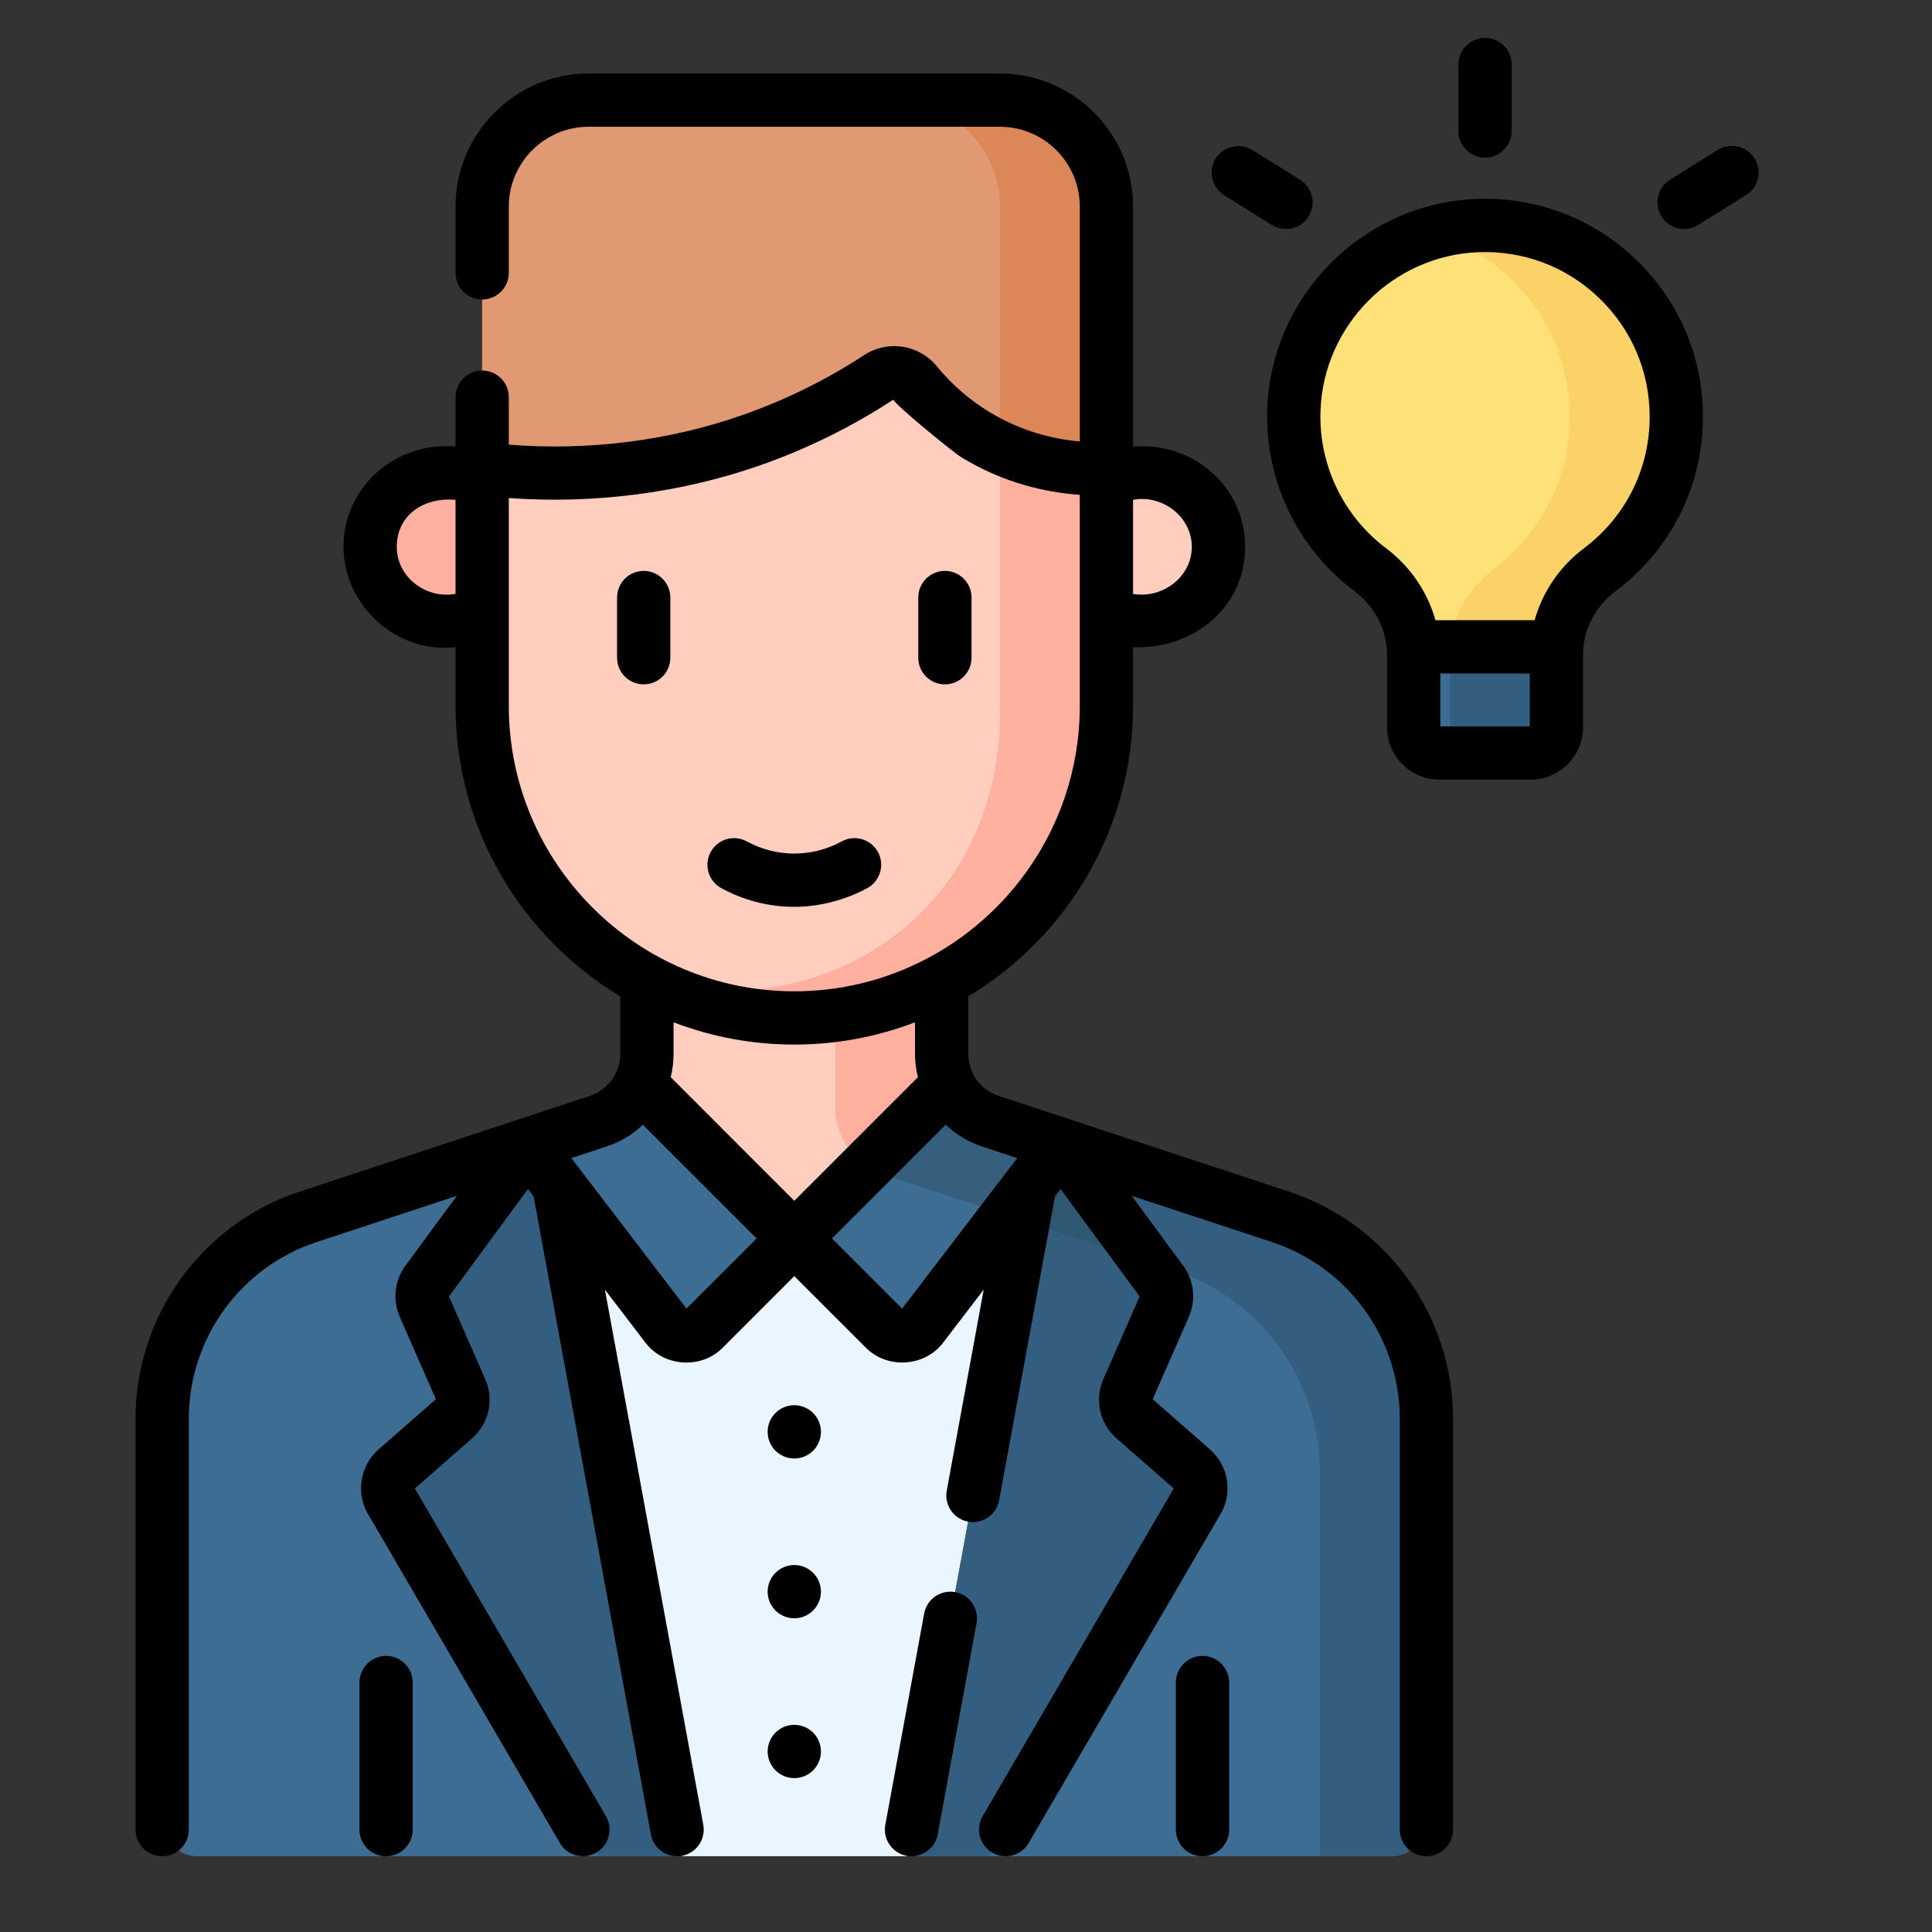 <svg width="51" height="51" viewBox="0 0 51 51" fill="none" xmlns="http://www.w3.org/2000/svg">
<rect x="0" y="0" width="51" height="51" fill="#333333" stroke="none"/>
<g clip-path="url(#clip0_106_474)">
<path d="M37.654 48.062V37.46C37.654 35.032 36.096 32.878 33.791 32.118L26.146 29.597C25.905 29.518 25.682 29.39 25.492 29.223C25.302 29.055 25.148 28.85 25.039 28.62C24.922 28.375 23.452 28.101 23.452 27.817V21.954H18.483V27.817C18.483 28.101 17.194 28.809 17.077 29.055C16.862 29.508 16.287 29.433 15.789 29.597L8.144 32.118C5.839 32.878 4.281 35.032 4.281 37.46V48.062C4.281 48.58 4.7 49 5.218 49H18.003L20.967 47.594L23.932 49H36.717C37.234 49 37.654 48.58 37.654 48.062Z" fill="#3D6D93"/>
<path d="M27.421 30.018H14.513L18.003 49H23.932L27.421 30.018Z" fill="#EAF6FF"/>
<path d="M33.79 32.118L27.421 30.018H26.067C25.569 29.854 23.848 29.073 23.633 28.62C23.513 28.369 23.452 28.095 23.452 27.817V21.954L22.046 23.36V29.223C22.046 29.617 22.17 30.002 22.401 30.322C22.633 30.641 22.959 30.88 23.333 31.003L30.978 33.524C33.284 34.284 34.842 36.438 34.842 38.866V49H36.717C37.234 49 37.654 48.58 37.654 48.062V37.46C37.654 35.032 36.096 32.878 33.79 32.118Z" fill="#335E80"/>
<path d="M26.547 48.297L31.632 39.578C31.697 39.448 31.717 39.3 31.689 39.157C31.661 39.015 31.587 38.886 31.478 38.79L29.939 37.442C29.834 37.35 29.761 37.227 29.731 37.091C29.7 36.955 29.714 36.813 29.77 36.685L30.739 34.478C30.789 34.365 30.805 34.241 30.787 34.119C30.769 33.997 30.717 33.882 30.637 33.788L28.011 30.212L27.421 30.018L23.932 49H26.123L26.547 48.297ZM15.387 48.297L10.303 39.578C10.238 39.448 10.217 39.3 10.245 39.157C10.273 39.015 10.348 38.886 10.457 38.79L11.996 37.442C12.101 37.35 12.174 37.227 12.204 37.091C12.234 36.955 12.22 36.813 12.164 36.685L11.196 34.478C11.146 34.365 11.129 34.241 11.147 34.119C11.165 33.997 11.217 33.882 11.297 33.788L13.923 30.212L14.513 30.018L18.003 49H15.811L15.387 48.297Z" fill="#335E80"/>
<path d="M30.219 16.38H29.207V12.491H30.219C31.293 12.491 32.164 13.361 32.164 14.435C32.164 15.51 31.293 16.38 30.219 16.38Z" fill="#FFCEBF"/>
<path d="M11.716 16.38H12.728V12.491H11.716C10.642 12.491 9.771 13.361 9.771 14.435C9.771 15.51 10.642 16.38 11.716 16.38Z" fill="#FFB09E"/>
<path d="M26.146 29.597C25.377 29.344 23.452 28.626 23.452 27.817V21.954H17.077V27.817C17.077 28.211 16.953 28.596 16.721 28.916C16.49 29.235 16.164 29.474 15.789 29.597L20.967 32.692L26.146 29.597Z" fill="#FFCEBF"/>
<path d="M22.045 29.223C22.045 29.618 22.17 30.002 22.401 30.322C22.632 30.642 22.959 30.88 23.333 31.004L23.63 31.101L26.146 29.597C25.467 29.378 24.854 28.682 24.858 27.817V21.954L22.045 23.361V29.223Z" fill="#FFB09E"/>
<path d="M24.339 35.014L28.011 30.212L26.146 29.598C25.905 29.518 25.683 29.39 25.492 29.222C25.302 29.054 25.148 28.849 25.04 28.62L20.967 32.693L23.354 35.079C23.635 35.36 24.098 35.329 24.339 35.014Z" fill="#3D6D93"/>
<path d="M25.039 28.621L22.879 30.781C23.02 30.875 23.173 30.95 23.333 31.004L26.586 32.076L28.011 30.212L26.146 29.598C25.905 29.518 25.682 29.39 25.492 29.223C25.302 29.055 25.148 28.85 25.039 28.621Z" fill="#355F7C"/>
<path d="M27.017 32.218L30.272 33.291L28.011 30.212L27.421 30.018L27.017 32.218Z" fill="#2D5870"/>
<path d="M17.595 35.014C17.837 35.329 18.3 35.36 18.581 35.079L20.967 32.692L16.895 28.62C16.786 28.849 16.632 29.054 16.442 29.222C16.252 29.39 16.03 29.518 15.789 29.597L13.924 30.212L17.595 35.014Z" fill="#3D6D93"/>
<path d="M12.728 9.562V18.631C12.728 21.76 14.471 24.481 17.04 25.877C18.207 26.511 20.967 26.528 20.967 26.528C22.389 26.528 23.727 26.511 24.895 25.877C27.463 24.481 29.207 21.76 29.207 18.631V9.562H12.728Z" fill="#FFCEBF"/>
<path d="M26.395 9.562V18.631C26.414 19.175 26.456 21.851 24.433 23.968C22.601 25.884 19.773 26.612 17.077 25.896C17.88 26.315 18.953 26.725 20.248 26.84C20.497 26.862 20.738 26.871 20.967 26.871C25.518 26.871 29.207 23.182 29.207 18.631V9.562H26.395Z" fill="#FFB09E"/>
<path d="M15.54 2.643H26.395C27.948 2.643 29.207 3.902 29.207 5.455V12.375C28.613 12.393 27.194 12.357 25.743 11.471C25.151 11.109 24.624 10.65 24.184 10.113C24.067 9.971 23.902 9.876 23.72 9.848C23.538 9.82 23.352 9.861 23.197 9.962C22.154 10.644 21.033 11.198 19.857 11.612C16.878 12.66 14.244 12.557 12.728 12.375V5.455C12.728 3.902 13.987 2.643 15.54 2.643Z" fill="#E19974"/>
<path d="M26.395 2.643H23.582C25.136 2.643 26.395 3.902 26.395 5.455V11.815C27.603 12.364 28.703 12.39 29.207 12.375V5.455C29.207 3.902 27.948 2.643 26.395 2.643Z" fill="#DC8758"/>
<path d="M44.25 11C44.25 8.145 41.88 5.843 39 5.955C36.378 6.057 34.247 8.196 34.155 10.818C34.094 12.543 34.9 14.082 36.17 15.037C36.825 15.529 37.245 16.267 37.309 17.075C37.314 17.146 37.532 17.11 37.532 17.182V19.089C37.532 19.27 37.604 19.443 37.732 19.571C37.86 19.699 38.034 19.771 38.215 19.771L40.209 19.669C40.586 19.669 40.834 19.573 40.834 19.196V17.289C40.834 17.217 41.087 17.146 41.093 17.075C41.157 16.267 41.577 15.529 42.232 15.037C43.458 14.116 44.25 12.651 44.25 11Z" fill="#FFE179"/>
<path d="M41.093 17.075C41.157 16.267 41.577 15.529 42.232 15.037C43.457 14.116 44.25 12.651 44.25 11C44.25 8.145 41.88 5.843 38.999 5.955C38.592 5.971 38.188 6.037 37.796 6.151C39.899 6.761 41.437 8.7 41.437 11C41.437 12.651 40.645 14.116 39.42 15.037C38.764 15.53 38.343 16.269 38.281 17.078L41.093 17.075Z" fill="#FBD268"/>
<path d="M41.094 17.075H37.308L37.308 17.076C37.313 17.147 37.317 17.218 37.317 17.289V19.196C37.317 19.377 37.389 19.55 37.517 19.678C37.645 19.806 37.819 19.878 38 19.878H40.402C40.583 19.878 40.757 19.806 40.885 19.678C41.013 19.55 41.085 19.377 41.085 19.196V17.289C41.085 17.218 41.089 17.148 41.094 17.078L41.094 17.075Z" fill="#3D6D93"/>
<path d="M41.094 17.075H38.281L38.282 17.078C38.276 17.148 38.273 17.219 38.273 17.289V19.196C38.272 19.341 38.226 19.482 38.14 19.599C38.054 19.717 37.933 19.803 37.795 19.847C37.859 19.867 37.928 19.878 38 19.878H40.402C40.583 19.878 40.757 19.806 40.885 19.678C41.013 19.55 41.085 19.377 41.085 19.196V17.289C41.085 17.218 41.089 17.148 41.094 17.078L41.094 17.075ZM10.192 49C10.005 49 9.827 48.926 9.695 48.794C9.563 48.662 9.489 48.483 9.489 48.297L9.489 44.415C9.489 44.228 9.563 44.05 9.695 43.918C9.827 43.786 10.005 43.712 10.192 43.712C10.378 43.712 10.557 43.786 10.689 43.918C10.821 44.05 10.895 44.228 10.895 44.415L10.895 48.297C10.895 48.483 10.821 48.662 10.689 48.794C10.557 48.926 10.378 49 10.192 49ZM31.743 49C31.556 49 31.378 48.926 31.246 48.794C31.114 48.662 31.04 48.483 31.04 48.297L31.04 44.415C31.04 44.228 31.114 44.05 31.246 43.918C31.378 43.786 31.556 43.712 31.743 43.712C31.929 43.712 32.108 43.786 32.24 43.918C32.372 44.05 32.446 44.228 32.446 44.415L32.446 48.297C32.446 48.483 32.372 48.662 32.24 48.794C32.108 48.926 31.929 49 31.743 49Z" fill="#335E80"/>
<path d="M10.192 43.712C10.005 43.712 9.827 43.786 9.695 43.918C9.563 44.05 9.489 44.228 9.489 44.415L9.489 48.297C9.489 48.483 9.563 48.662 9.695 48.794C9.827 48.926 10.005 49 10.192 49C10.378 49 10.557 48.926 10.689 48.794C10.821 48.662 10.895 48.483 10.895 48.297L10.895 44.415C10.895 44.228 10.821 44.05 10.689 43.918C10.557 43.786 10.378 43.712 10.192 43.712ZM32.31 5.15L33.575 5.939C33.9 6.142 34.336 6.047 34.543 5.714C34.642 5.556 34.674 5.365 34.632 5.183C34.589 5.001 34.477 4.844 34.319 4.745L33.054 3.957C32.896 3.861 32.706 3.831 32.526 3.874C32.346 3.916 32.19 4.029 32.092 4.186C31.994 4.343 31.962 4.532 32.003 4.713C32.044 4.894 32.154 5.051 32.31 5.15ZM20.967 37.094C20.781 37.094 20.602 37.168 20.47 37.3C20.338 37.432 20.264 37.611 20.264 37.797C20.264 37.984 20.338 38.163 20.47 38.295C20.602 38.426 20.781 38.501 20.967 38.501C21.154 38.501 21.333 38.426 21.465 38.295C21.596 38.163 21.671 37.984 21.671 37.797C21.671 37.611 21.596 37.432 21.465 37.3C21.333 37.168 21.154 37.094 20.967 37.094ZM25.214 42.028C25.031 41.994 24.841 42.035 24.688 42.14C24.535 42.246 24.429 42.409 24.396 42.592L23.37 48.17C23.354 48.261 23.355 48.354 23.374 48.444C23.394 48.535 23.43 48.62 23.483 48.696C23.535 48.772 23.602 48.837 23.68 48.887C23.757 48.937 23.844 48.972 23.935 48.989C24.308 49.057 24.683 48.809 24.753 48.424L25.779 42.846C25.812 42.663 25.772 42.474 25.666 42.32C25.56 42.166 25.398 42.061 25.214 42.028ZM39.201 4.161C39.293 4.161 39.385 4.143 39.47 4.108C39.555 4.072 39.633 4.021 39.698 3.955C39.763 3.89 39.815 3.813 39.85 3.727C39.886 3.642 39.904 3.551 39.904 3.458V1.703C39.904 1.517 39.83 1.338 39.698 1.206C39.566 1.074 39.387 1 39.201 1C39.014 1 38.836 1.074 38.704 1.206C38.572 1.338 38.498 1.517 38.498 1.703V3.458C38.498 3.551 38.516 3.642 38.551 3.727C38.587 3.813 38.638 3.89 38.704 3.955C38.836 4.087 39.014 4.161 39.201 4.161ZM20.967 41.313C20.781 41.313 20.602 41.387 20.47 41.519C20.338 41.651 20.264 41.83 20.264 42.016C20.264 42.202 20.338 42.381 20.47 42.513C20.602 42.645 20.781 42.719 20.967 42.719C21.154 42.719 21.333 42.645 21.465 42.513C21.596 42.381 21.671 42.202 21.671 42.016C21.671 41.83 21.596 41.651 21.465 41.519C21.333 41.387 21.154 41.313 20.967 41.313ZM20.967 45.531C20.875 45.531 20.784 45.55 20.698 45.585C20.613 45.62 20.535 45.672 20.47 45.737C20.405 45.803 20.353 45.88 20.318 45.965C20.282 46.051 20.264 46.142 20.264 46.234C20.264 46.327 20.282 46.418 20.318 46.504C20.353 46.589 20.405 46.666 20.47 46.732C20.535 46.797 20.613 46.849 20.698 46.884C20.784 46.919 20.875 46.938 20.967 46.938C21.154 46.938 21.333 46.864 21.465 46.732C21.596 46.6 21.671 46.421 21.671 46.234C21.671 46.048 21.596 45.869 21.465 45.737C21.333 45.605 21.154 45.531 20.967 45.531ZM23.174 22.489C23.084 22.326 22.933 22.205 22.755 22.153C22.576 22.1 22.383 22.121 22.22 22.211C21.828 22.425 21.387 22.536 20.94 22.532C20.512 22.527 20.091 22.417 19.715 22.211C19.634 22.167 19.546 22.139 19.454 22.129C19.362 22.119 19.269 22.127 19.18 22.152C19.092 22.178 19.009 22.221 18.937 22.279C18.865 22.337 18.805 22.409 18.761 22.489C18.716 22.57 18.689 22.659 18.678 22.751C18.668 22.843 18.677 22.936 18.702 23.024C18.728 23.113 18.771 23.196 18.829 23.268C18.887 23.34 18.958 23.4 19.039 23.444C19.442 23.665 20.096 23.93 20.926 23.938C21.762 23.947 22.483 23.671 22.896 23.444C23.059 23.354 23.18 23.203 23.233 23.024C23.285 22.845 23.264 22.653 23.174 22.489ZM38.972 5.252C35.982 5.368 33.557 7.802 33.452 10.793C33.42 11.72 33.612 12.64 34.011 13.477C34.411 14.314 35.006 15.042 35.747 15.599C36.298 16.013 36.614 16.629 36.614 17.289V19.196C36.614 19.96 37.236 20.581 37.999 20.581H40.402C41.166 20.581 41.788 19.96 41.788 19.196V17.289C41.788 16.629 42.104 16.013 42.655 15.599C44.115 14.501 44.953 12.825 44.953 11C44.953 9.421 44.326 7.949 43.188 6.854C42.05 5.76 40.553 5.191 38.972 5.252ZM40.382 19.175H38.02V17.778H40.382V19.175ZM41.81 14.475C41.171 14.955 40.718 15.629 40.51 16.372H37.892C37.684 15.629 37.231 14.955 36.592 14.475C36.032 14.054 35.582 13.504 35.28 12.871C34.978 12.239 34.833 11.543 34.858 10.843C34.937 8.584 36.768 6.745 39.027 6.657C40.222 6.612 41.354 7.041 42.213 7.867C43.073 8.695 43.547 9.807 43.547 11C43.547 12.378 42.914 13.645 41.81 14.475ZM46.316 4.182C46.217 4.024 46.06 3.911 45.878 3.869C45.697 3.827 45.506 3.858 45.347 3.957L44.083 4.745C43.925 4.844 43.812 5.001 43.77 5.183C43.728 5.365 43.76 5.556 43.858 5.714C44.066 6.047 44.502 6.142 44.827 5.939L46.091 5.15C46.25 5.052 46.362 4.894 46.404 4.713C46.446 4.531 46.415 4.34 46.316 4.182ZM34.011 31.45L26.366 28.93C25.874 28.77 25.562 28.324 25.561 27.816V26.301C28.164 24.736 29.91 21.884 29.91 18.631V17.084C31.445 17.152 32.867 16.077 32.867 14.436C32.867 12.819 31.479 11.664 29.91 11.788V5.455C29.91 3.517 28.333 1.94 26.395 1.94H15.54C13.602 1.94 12.025 3.517 12.025 5.455V7.203C12.025 7.389 12.099 7.568 12.231 7.7C12.363 7.832 12.541 7.906 12.728 7.906C12.914 7.906 13.093 7.832 13.225 7.7C13.357 7.568 13.431 7.389 13.431 7.203V5.455C13.431 4.292 14.377 3.346 15.54 3.346H26.395C27.558 3.346 28.504 4.292 28.504 5.455V11.653C27.81 11.592 26.96 11.39 26.109 10.871C25.586 10.552 25.122 10.147 24.728 9.667C24.501 9.39 24.18 9.207 23.827 9.153C23.473 9.099 23.112 9.177 22.813 9.373C21.817 10.024 20.746 10.553 19.624 10.948C17.671 11.636 15.542 11.905 13.431 11.738V10.484C13.431 10.298 13.357 10.119 13.225 9.987C13.093 9.855 12.914 9.781 12.728 9.781C12.541 9.781 12.363 9.855 12.231 9.987C12.099 10.119 12.025 10.298 12.025 10.484V11.788C10.452 11.649 9.068 12.846 9.068 14.436C9.068 15.971 10.456 17.263 12.025 17.084V18.631C12.025 21.884 13.771 24.736 16.374 26.301V27.816C16.374 28.063 16.296 28.303 16.151 28.503C16.007 28.703 15.803 28.852 15.569 28.93L7.925 31.45C6.659 31.865 5.557 32.67 4.776 33.75C3.995 34.829 3.576 36.128 3.578 37.46V48.297C3.578 48.483 3.652 48.662 3.783 48.794C3.915 48.926 4.094 49 4.281 49C4.467 49 4.646 48.926 4.778 48.794C4.91 48.662 4.984 48.483 4.984 48.297V37.46C4.982 36.424 5.309 35.414 5.916 34.574C6.523 33.734 7.38 33.108 8.365 32.785L12.06 31.567L10.743 33.356C10.423 33.748 10.348 34.297 10.552 34.76L11.507 36.936L9.994 38.261C9.768 38.459 9.614 38.727 9.556 39.022C9.498 39.318 9.539 39.624 9.674 39.893C9.681 39.906 9.688 39.919 9.695 39.932L14.78 48.651C14.978 48.99 15.411 49.097 15.742 48.904C15.822 48.858 15.891 48.796 15.947 48.723C16.003 48.649 16.044 48.565 16.067 48.476C16.091 48.387 16.097 48.294 16.084 48.202C16.072 48.111 16.041 48.023 15.995 47.943L10.951 39.293L12.458 37.972C12.677 37.782 12.829 37.527 12.892 37.245C12.955 36.962 12.925 36.667 12.808 36.402L11.851 34.222L11.864 34.206L13.937 31.388L14.086 31.582L17.182 48.424C17.252 48.809 17.626 49.057 18.001 48.989C18.091 48.972 18.178 48.938 18.256 48.887C18.333 48.837 18.4 48.772 18.452 48.696C18.505 48.62 18.542 48.535 18.561 48.444C18.58 48.354 18.582 48.261 18.565 48.17L15.968 34.044L17.037 35.441C17.521 36.082 18.509 36.152 19.078 35.576L20.967 33.687L22.857 35.576C23.422 36.147 24.411 36.085 24.898 35.441L25.967 34.043L24.992 39.349C24.973 39.45 24.977 39.554 25.003 39.654C25.029 39.754 25.077 39.847 25.143 39.926C25.209 40.005 25.292 40.069 25.385 40.113C25.479 40.157 25.581 40.179 25.684 40.179C25.848 40.179 26.007 40.121 26.134 40.016C26.26 39.91 26.345 39.764 26.375 39.603L27.849 31.582L27.997 31.388L30.071 34.206C30.075 34.211 30.079 34.217 30.084 34.222L29.127 36.402C29.01 36.666 28.981 36.961 29.043 37.244C29.106 37.526 29.257 37.781 29.475 37.971L30.984 39.292L25.939 47.943C25.893 48.023 25.863 48.111 25.85 48.202C25.838 48.294 25.843 48.387 25.867 48.476C25.89 48.565 25.931 48.649 25.987 48.722C26.043 48.796 26.113 48.858 26.193 48.904C26.523 49.097 26.957 48.99 27.154 48.651L32.239 39.932C32.246 39.919 32.253 39.906 32.26 39.893C32.395 39.624 32.437 39.318 32.379 39.023C32.322 38.727 32.167 38.459 31.941 38.261L30.428 36.936L31.383 34.761C31.588 34.296 31.512 33.747 31.191 33.355L29.875 31.567L33.57 32.785C34.555 33.108 35.412 33.734 36.019 34.574C36.626 35.414 36.952 36.424 36.951 37.46V48.297C36.951 48.483 37.025 48.662 37.157 48.794C37.288 48.926 37.467 49 37.654 49C37.84 49 38.019 48.926 38.151 48.794C38.283 48.662 38.357 48.483 38.357 48.297V37.46C38.359 36.128 37.939 34.829 37.159 33.75C36.378 32.67 35.276 31.865 34.011 31.45ZM29.91 13.194C30.677 13.048 31.461 13.637 31.461 14.436C31.461 15.224 30.691 15.813 29.91 15.677V13.194ZM12.025 15.677C11.247 15.818 10.474 15.239 10.474 14.436C10.474 13.562 11.232 13.119 12.025 13.194V15.677ZM13.431 18.631V13.147C15.681 13.31 17.986 13.015 20.091 12.275C21.319 11.842 22.491 11.263 23.582 10.55C23.634 10.691 25.158 11.938 25.377 12.071C26.498 12.755 27.613 13 28.504 13.062V18.631C28.504 22.787 25.123 26.168 20.967 26.168C16.812 26.168 13.431 22.787 13.431 18.631ZM18.121 34.544L15.082 30.571L16.008 30.265C16.368 30.147 16.696 29.951 16.971 29.691L19.973 32.692L18.121 34.544ZM17.705 28.435C17.754 28.236 17.78 28.029 17.78 27.816V26.986C18.797 27.376 19.878 27.575 20.967 27.574C22.057 27.575 23.137 27.376 24.154 26.986V27.816C24.154 28.029 24.181 28.236 24.23 28.436L20.967 31.698L17.705 28.435ZM23.813 34.544L21.962 32.692L24.963 29.691C25.238 29.951 25.567 30.147 25.926 30.265L26.852 30.571L23.813 34.544ZM24.943 18.066C25.129 18.066 25.308 17.992 25.44 17.86C25.572 17.729 25.646 17.55 25.646 17.363V15.773C25.646 15.586 25.572 15.408 25.44 15.276C25.308 15.144 25.129 15.07 24.943 15.07C24.756 15.07 24.578 15.144 24.446 15.276C24.314 15.408 24.24 15.586 24.24 15.773V17.363C24.24 17.55 24.314 17.729 24.446 17.86C24.578 17.992 24.756 18.066 24.943 18.066ZM16.992 15.07C16.805 15.07 16.627 15.144 16.495 15.276C16.363 15.408 16.289 15.586 16.289 15.773V17.363C16.289 17.55 16.363 17.729 16.495 17.86C16.627 17.992 16.805 18.066 16.992 18.066C17.178 18.066 17.357 17.992 17.489 17.86C17.621 17.729 17.695 17.55 17.695 17.363V15.773C17.695 15.586 17.621 15.408 17.489 15.276C17.357 15.144 17.178 15.07 16.992 15.07ZM31.743 43.712C31.556 43.712 31.378 43.786 31.246 43.918C31.114 44.05 31.04 44.228 31.04 44.415L31.04 48.297C31.04 48.483 31.114 48.662 31.246 48.794C31.378 48.926 31.556 49 31.743 49C31.929 49 32.108 48.926 32.24 48.794C32.372 48.662 32.446 48.483 32.446 48.297L32.446 44.415C32.446 44.228 32.372 44.05 32.24 43.918C32.108 43.786 31.929 43.712 31.743 43.712Z" fill="black"/>
</g>
<defs>
<clipPath id="clip0_106_474">
<rect width="48" height="48" fill="white" transform="translate(1 1)"/>
</clipPath>
</defs>
</svg>
